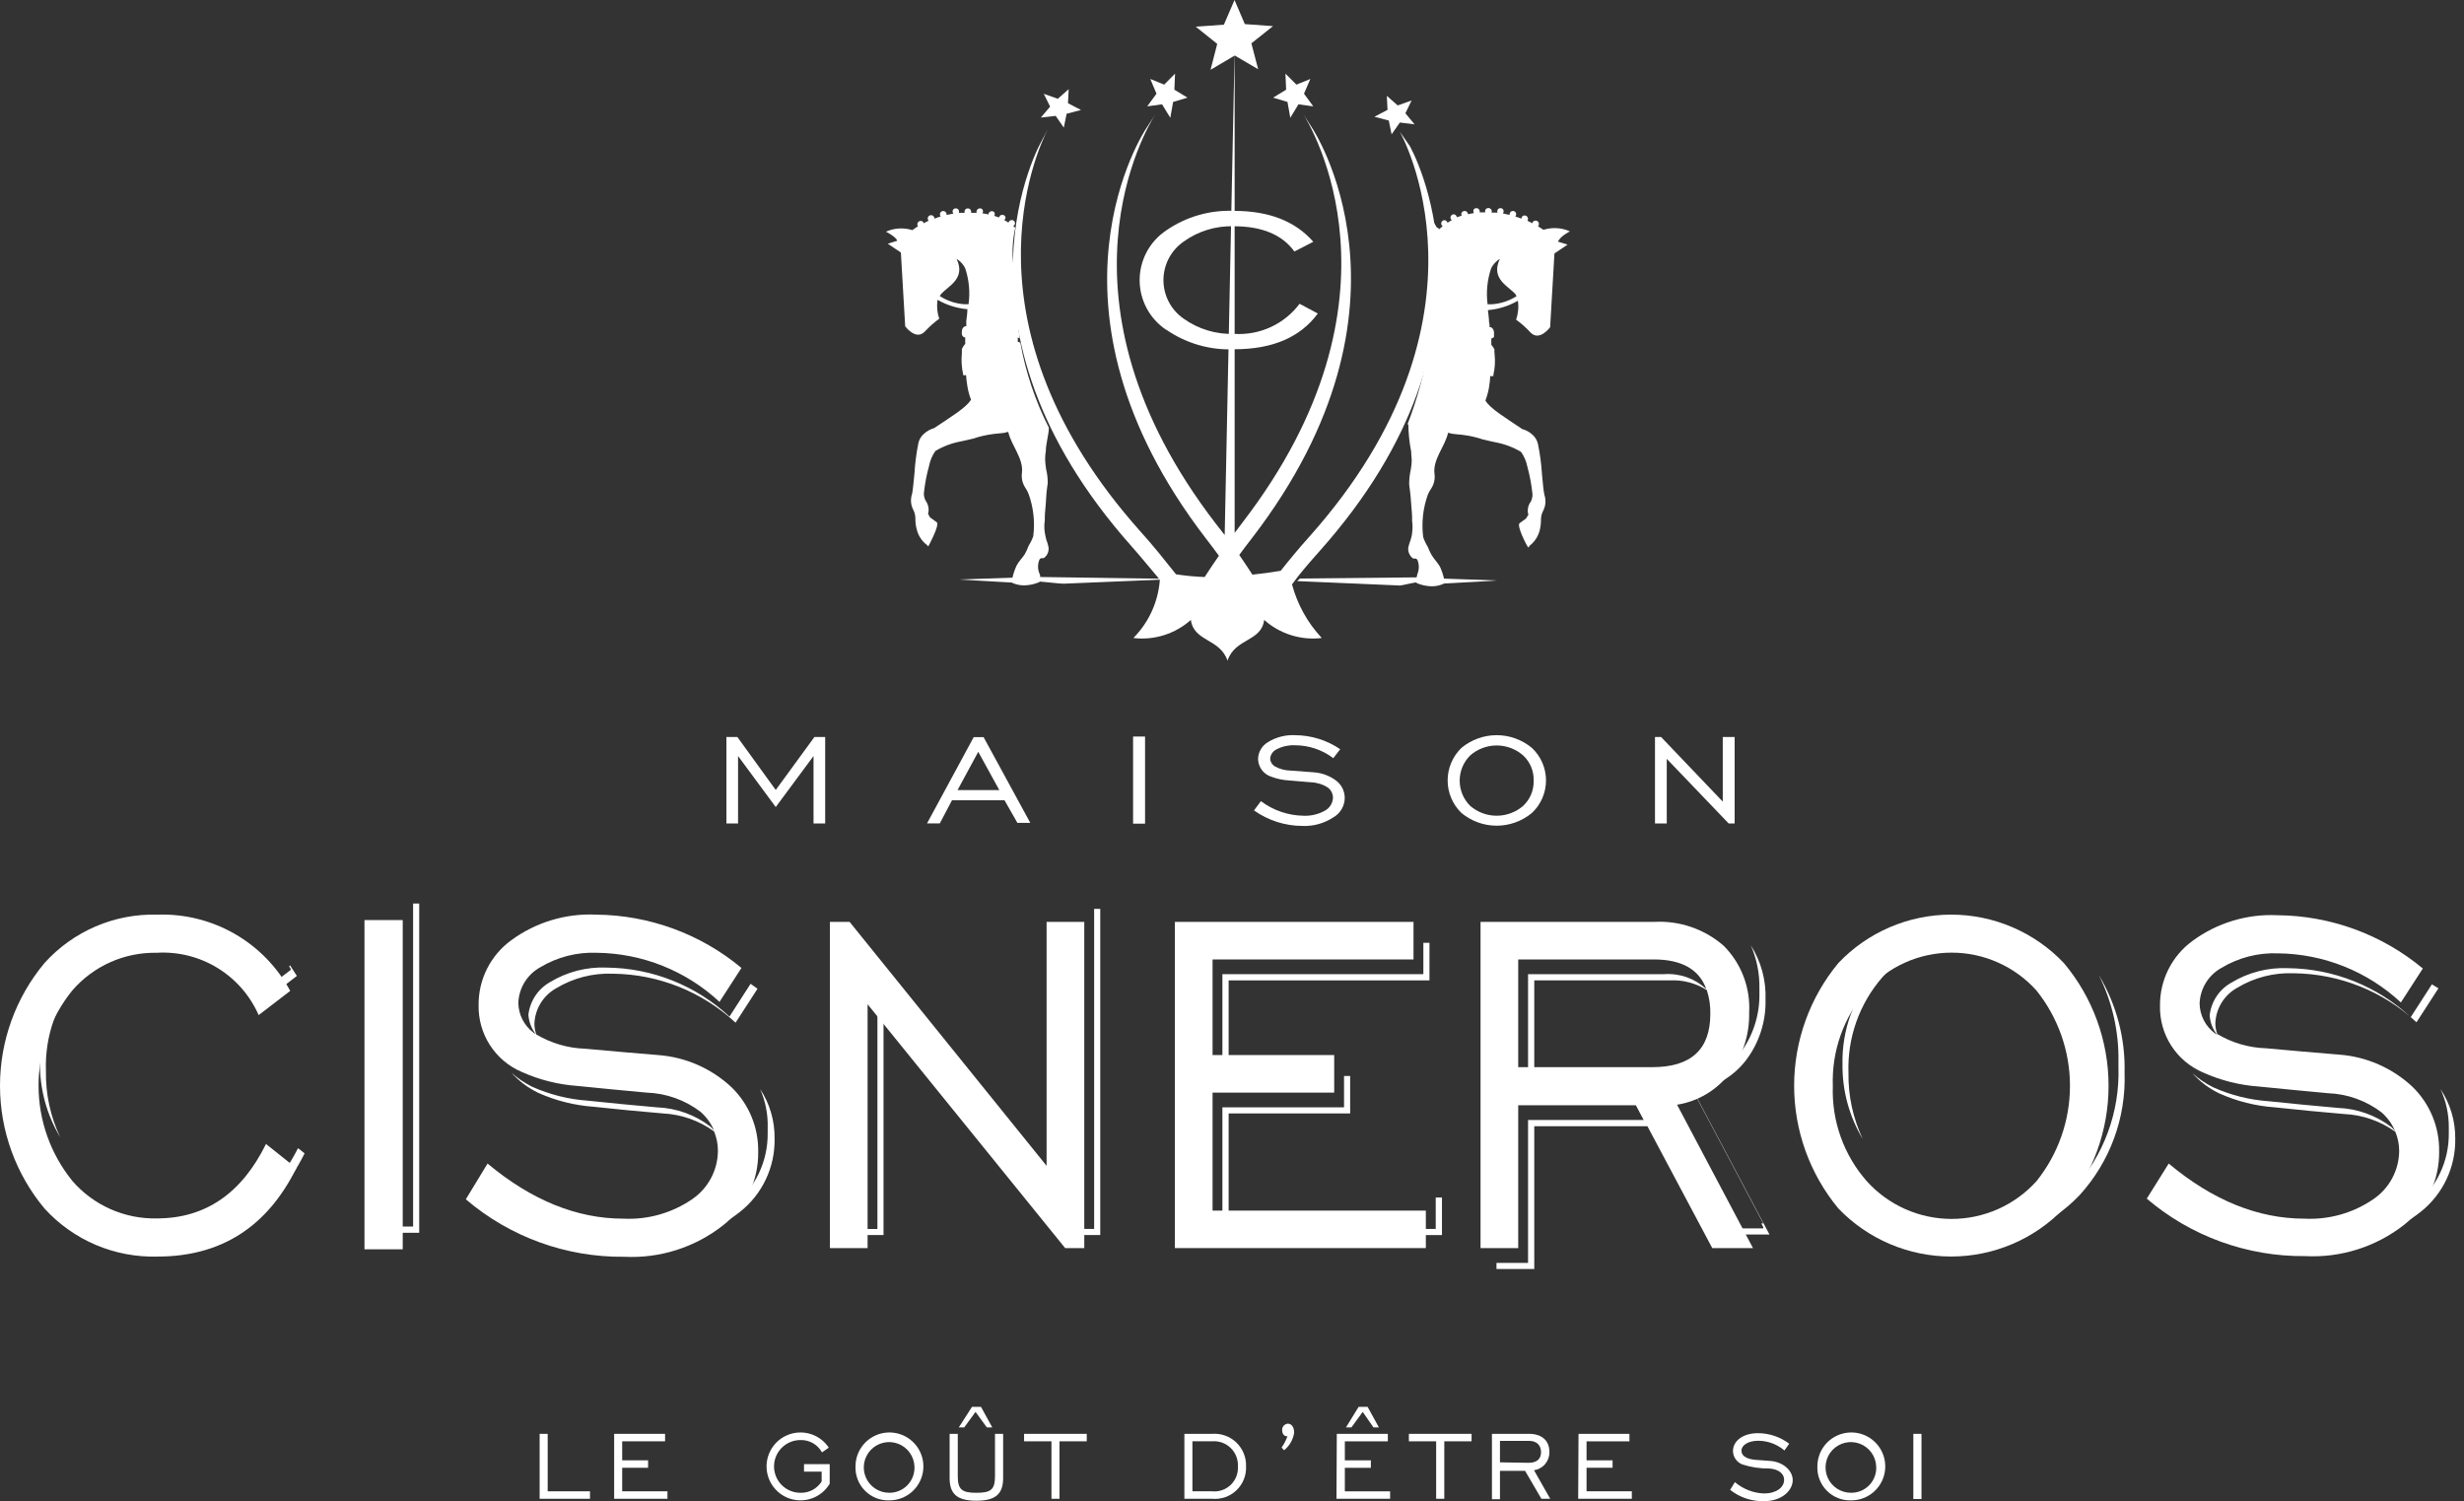 <svg width="151" height="92" viewBox="0 0 151 92" fill="none" xmlns="http://www.w3.org/2000/svg">
<rect x="0" y="0" width="151" height="92" fill="#333333" stroke="none"/>
<path d="M9.701 75.725C8.49 75.753 7.285 75.537 6.159 75.089C5.033 74.641 4.009 73.971 3.148 73.118L3.183 73.153C4.056 74.118 5.128 74.881 6.325 75.39C7.523 75.899 8.817 76.141 10.117 76.1C14.023 76.1 16.873 74.294 18.666 70.684L18.264 70.365C16.448 73.934 13.593 75.721 9.701 75.725Z" fill="white"/>
<path d="M87.985 75.011V75.24V75.316H72.981V75.691H88.367V73.389H87.985V75.011Z" fill="white"/>
<path d="M71.156 35.466L63.744 35.362C63.744 35.293 63.744 35.217 63.702 35.154C63.644 35.018 63.614 34.872 63.614 34.724C63.614 34.577 63.644 34.43 63.702 34.294C63.792 34.149 63.903 34.239 63.973 34.197C64.075 34.124 64.155 34.025 64.205 33.911C64.255 33.796 64.273 33.67 64.257 33.545C64.226 33.382 64.18 33.222 64.118 33.067C64.081 32.925 64.051 32.782 64.028 32.637C63.989 32.394 63.989 32.146 64.028 31.902V31.902C64.028 31.812 64.028 31.743 64.028 31.68C64.028 31.438 64.091 30.987 64.111 30.515C64.132 30.044 64.188 29.822 64.208 29.607C64.211 29.324 64.179 29.043 64.111 28.768C64.08 28.578 64.059 28.385 64.049 28.193C64.049 28.075 64.049 27.881 64.091 27.652C64.091 27.194 64.271 26.646 64.278 26.216C63.445 24.573 62.856 22.816 62.53 21.002L62.371 20.94V20.683L62.489 20.732C62.406 20.19 62.357 19.643 62.343 19.095C62.343 18.527 62.343 17.958 62.343 17.39C62.004 16.276 61.961 15.093 62.218 13.957L62.094 13.853C62.134 13.833 62.167 13.8 62.185 13.758C62.204 13.716 62.207 13.67 62.195 13.626C62.182 13.582 62.155 13.544 62.118 13.519C62.08 13.493 62.035 13.482 61.99 13.486C61.945 13.488 61.903 13.505 61.869 13.534C61.835 13.562 61.812 13.602 61.802 13.645C61.718 13.586 61.63 13.533 61.539 13.486C61.563 13.467 61.584 13.443 61.598 13.415C61.612 13.388 61.621 13.357 61.622 13.326C61.613 13.28 61.589 13.239 61.553 13.209C61.517 13.179 61.471 13.162 61.425 13.162C61.378 13.162 61.332 13.179 61.296 13.209C61.26 13.239 61.236 13.28 61.227 13.326L60.929 13.229C60.95 13.195 60.962 13.155 60.962 13.115C60.962 13.074 60.95 13.035 60.929 13C60.89 12.962 60.837 12.941 60.783 12.941C60.729 12.941 60.676 12.962 60.638 13C60.618 13.018 60.602 13.039 60.592 13.063C60.581 13.087 60.575 13.113 60.575 13.139L60.201 13.07C60.227 13.035 60.241 12.992 60.241 12.948C60.241 12.905 60.227 12.862 60.201 12.827C60.162 12.789 60.109 12.768 60.055 12.768C60.001 12.768 59.948 12.789 59.909 12.827C59.879 12.853 59.858 12.887 59.848 12.926C59.838 12.964 59.84 13.005 59.854 13.042H59.507C59.521 12.999 59.52 12.953 59.505 12.91C59.49 12.867 59.462 12.831 59.425 12.806C59.387 12.78 59.342 12.768 59.297 12.771C59.252 12.774 59.209 12.791 59.174 12.82C59.145 12.848 59.123 12.883 59.114 12.923C59.104 12.962 59.105 13.004 59.119 13.042H58.758C58.773 13.006 58.777 12.966 58.769 12.928C58.762 12.89 58.744 12.855 58.717 12.827C58.678 12.789 58.626 12.768 58.571 12.768C58.517 12.768 58.465 12.789 58.426 12.827C58.394 12.864 58.376 12.91 58.376 12.959C58.376 13.007 58.394 13.054 58.426 13.091L58.003 13.174C58.01 13.143 58.01 13.111 58.002 13.081C57.993 13.05 57.977 13.023 57.954 13C57.937 12.98 57.916 12.964 57.892 12.952C57.868 12.94 57.843 12.933 57.816 12.931C57.79 12.929 57.763 12.932 57.738 12.941C57.713 12.949 57.69 12.962 57.67 12.98C57.65 12.997 57.633 13.018 57.621 13.042C57.609 13.065 57.602 13.091 57.6 13.117C57.599 13.144 57.602 13.17 57.61 13.195C57.618 13.221 57.632 13.244 57.649 13.264L57.261 13.396C57.263 13.369 57.259 13.342 57.249 13.316C57.24 13.291 57.225 13.269 57.205 13.25C57.168 13.21 57.117 13.187 57.063 13.185C57.01 13.183 56.957 13.203 56.917 13.24C56.878 13.276 56.855 13.327 56.853 13.381C56.851 13.435 56.87 13.488 56.907 13.527V13.527L56.602 13.68C56.596 13.643 56.579 13.61 56.553 13.583C56.514 13.552 56.465 13.536 56.415 13.538C56.365 13.54 56.317 13.561 56.281 13.595C56.245 13.63 56.222 13.677 56.217 13.726C56.213 13.776 56.226 13.826 56.255 13.867V13.867L55.909 14.103C55.376 13.936 54.801 13.971 54.293 14.2C54.293 14.2 54.903 14.498 54.986 14.755L54.404 14.935L55.208 15.476L55.472 19.997C55.472 19.997 56.123 20.891 56.671 20.323C56.942 20.032 57.239 19.767 57.559 19.532C57.431 19.16 57.396 18.763 57.455 18.374C57.997 18.687 58.6 18.881 59.223 18.943H59.285C59.285 19.192 59.244 19.442 59.216 19.678C59.216 19.789 59.216 19.9 59.216 20.004C59.2 19.995 59.182 19.991 59.164 19.991C59.146 19.991 59.128 19.995 59.112 20.004C59.066 20.036 59.026 20.076 58.994 20.122C58.956 20.181 58.939 20.252 58.946 20.323V20.323C58.935 20.38 58.935 20.439 58.946 20.496L58.987 20.593C59.002 20.615 59.021 20.634 59.043 20.648V20.648L59.154 20.69C59.147 20.817 59.147 20.944 59.154 21.071C59.066 21.164 58.995 21.273 58.946 21.39C58.946 21.446 58.946 21.529 58.946 21.64C58.904 22.071 58.929 22.506 59.022 22.93V22.93C59.019 22.948 59.019 22.967 59.022 22.985C59.08 23.008 59.144 23.008 59.202 22.985C59.218 23.218 59.245 23.449 59.285 23.679C59.329 23.956 59.403 24.229 59.507 24.49C59.216 24.989 58.273 25.544 57.309 26.196L57.247 26.237C57.011 26.303 56.795 26.424 56.616 26.591C56.449 26.736 56.333 26.93 56.283 27.145C56.158 27.763 56.077 28.389 56.04 29.018C55.985 29.579 55.936 30.092 55.895 30.266C55.84 30.427 55.818 30.597 55.831 30.766C55.844 30.935 55.892 31.1 55.971 31.25C56.053 31.411 56.096 31.59 56.096 31.77C56.093 32.005 56.123 32.238 56.186 32.464C56.278 32.83 56.49 33.155 56.789 33.386C56.838 33.386 56.858 33.518 56.893 33.469C56.928 33.421 57.587 32.187 57.413 32.013C57.316 31.93 57.129 31.812 57.025 31.729C56.921 31.646 56.949 31.576 56.872 31.5C56.911 31.363 56.918 31.218 56.893 31.078C56.868 30.937 56.811 30.804 56.727 30.689C56.654 30.549 56.616 30.395 56.616 30.238C56.675 29.669 56.781 29.105 56.935 28.553C56.998 28.224 57.131 27.912 57.323 27.638V27.638C57.808 27.349 58.341 27.149 58.897 27.049C59.154 26.986 59.438 26.938 59.688 26.868L59.896 26.799C60.348 26.67 60.813 26.589 61.282 26.556C61.454 26.548 61.624 26.517 61.788 26.466C61.969 27.298 62.738 28.096 62.627 28.983C62.584 29.293 62.653 29.607 62.822 29.871C62.904 29.992 62.974 30.122 63.03 30.259C63.333 31.09 63.432 31.982 63.321 32.859C63.25 33.066 63.154 33.264 63.037 33.448C62.97 33.63 62.889 33.806 62.794 33.975C62.648 34.197 62.44 34.392 62.295 34.669C62.187 34.905 62.103 35.151 62.045 35.404L58.8 35.515C58.855 35.515 60.95 35.647 61.996 35.702C62.239 35.819 62.504 35.878 62.773 35.875C63.078 35.868 63.379 35.804 63.661 35.688C63.661 35.688 63.709 35.688 63.716 35.64C63.834 35.64 65.061 35.785 65.179 35.771L71.205 35.522L71.156 35.466ZM59.369 18.645H59.313H59.098C58.562 18.609 58.044 18.437 57.593 18.145C57.612 18.106 57.636 18.069 57.663 18.034C58.051 17.556 59.223 17.098 58.62 15.864C58.846 16 59.029 16.197 59.147 16.433C59.386 17.144 59.457 17.901 59.355 18.645H59.369Z" fill="white"/>
<path d="M17.813 59.395C17.814 59.411 17.814 59.427 17.813 59.443L15.996 60.83C16.086 60.983 16.176 61.128 16.26 61.295L18.194 59.811C18.055 59.589 17.917 59.374 17.778 59.166L17.723 59.208C17.723 59.263 17.785 59.312 17.813 59.36V59.395Z" fill="white"/>
<path d="M10.081 57.482C10.952 57.445 11.821 57.584 12.637 57.89C13.453 58.196 14.199 58.663 14.831 59.264C14.192 58.543 13.399 57.975 12.511 57.602C11.623 57.229 10.662 57.06 9.7 57.108C8.722 57.089 7.751 57.285 6.858 57.683C5.964 58.081 5.168 58.67 4.527 59.41C3.145 60.985 2.403 63.021 2.447 65.116C2.43 66.727 2.859 68.311 3.688 69.692C3.09 68.428 2.791 67.042 2.815 65.643C2.736 63.496 3.48 61.401 4.895 59.784C5.537 59.042 6.335 58.452 7.231 58.054C8.128 57.656 9.101 57.461 10.081 57.482V57.482Z" fill="white"/>
<path d="M125.171 59.326C124.505 58.643 123.706 58.105 122.824 57.742C121.942 57.38 120.995 57.202 120.041 57.22C119.088 57.237 118.148 57.45 117.28 57.844C116.411 58.239 115.633 58.806 114.992 59.513C113.61 61.088 112.868 63.124 112.912 65.22C112.894 66.833 113.323 68.419 114.153 69.803C113.555 68.535 113.256 67.148 113.28 65.747C113.204 63.6 113.948 61.506 115.36 59.887C116.595 58.528 118.314 57.708 120.147 57.603C121.981 57.498 123.782 58.117 125.164 59.326H125.171Z" fill="white"/>
<path d="M107.003 64.972C107.808 63.905 108.229 62.598 108.196 61.262C108.239 60.087 107.925 58.926 107.294 57.934C107.66 58.77 107.84 59.676 107.821 60.589C107.821 60.624 107.821 60.666 107.821 60.7C107.821 60.735 107.821 60.776 107.821 60.811C107.821 60.846 107.821 60.811 107.821 60.853C107.821 60.894 107.821 60.853 107.821 60.853C107.851 62.188 107.431 63.495 106.629 64.562C105.872 65.556 104.771 66.231 103.543 66.455L108.057 74.977H107.939L108.057 75.206V75.282H105.686L105.887 75.657H108.438L103.779 66.864C105.058 66.674 106.214 65.996 107.003 64.972V64.972Z" fill="white"/>
<path d="M25.316 74.871V75.1V75.169H23.34V75.551H25.69V55.373H25.316V74.871Z" fill="white"/>
<path d="M149.556 66.738C149.902 67.483 150.077 68.296 150.069 69.117C150.069 69.117 150.069 69.186 150.069 69.221C150.069 69.255 150.069 69.297 150.069 69.338V69.415C150.082 70.276 149.897 71.13 149.526 71.908C149.156 72.686 148.611 73.368 147.933 73.901C146.209 75.26 144.051 75.947 141.859 75.835C138.49 75.86 135.215 74.727 132.582 72.625L132.547 72.688C135.252 74.993 138.7 76.244 142.254 76.21C144.445 76.32 146.602 75.636 148.328 74.282C149.006 73.748 149.551 73.065 149.922 72.285C150.292 71.506 150.478 70.652 150.464 69.789C150.475 68.704 150.158 67.641 149.556 66.738V66.738Z" fill="white"/>
<path d="M129.824 65.075C129.824 65.11 129.824 65.145 129.824 65.186C129.824 65.228 129.824 65.262 129.824 65.297V65.373C129.917 68.143 128.922 70.839 127.051 72.883C125.306 74.708 122.909 75.769 120.385 75.832C117.86 75.896 115.413 74.958 113.578 73.223L113.613 73.264C114.506 74.195 115.578 74.936 116.765 75.443C117.952 75.949 119.229 76.21 120.519 76.21C121.809 76.21 123.086 75.949 124.273 75.443C125.46 74.936 126.532 74.195 127.425 73.264C129.298 71.218 130.294 68.52 130.199 65.748C130.253 63.639 129.704 61.558 128.618 59.75C129.444 61.402 129.858 63.229 129.824 65.075V65.075Z" fill="white"/>
<path d="M47.046 69.117C47.046 69.117 47.046 69.186 47.046 69.221C47.046 69.255 47.046 69.297 47.046 69.338V69.415C47.059 70.276 46.874 71.13 46.503 71.908C46.133 72.686 45.588 73.368 44.91 73.901C43.186 75.26 41.028 75.947 38.836 75.835C35.467 75.86 32.192 74.727 29.559 72.625V72.688C32.266 74.991 35.712 76.242 39.266 76.21C41.455 76.319 43.609 75.635 45.333 74.282C46.012 73.749 46.558 73.066 46.928 72.287C47.299 71.507 47.484 70.652 47.469 69.789C47.486 68.706 47.177 67.643 46.581 66.738C46.911 67.487 47.07 68.299 47.046 69.117V69.117Z" fill="white"/>
<path d="M53.77 75.012V75.24V75.317H51.836V75.691H54.145V60.832L53.77 60.367V75.012Z" fill="white"/>
<path d="M67.052 75.01V75.239V75.315H65.949L66.254 75.69H67.426V55.699H67.052V75.01Z" fill="white"/>
<path d="M18.16 71.593L16.301 70.109C14.804 73.151 12.573 74.671 9.61 74.671C8.632 74.692 7.662 74.497 6.768 74.1C5.874 73.704 5.078 73.115 4.437 72.376C3.096 70.725 2.363 68.662 2.363 66.535C2.363 64.407 3.096 62.344 4.437 60.693C5.078 59.953 5.873 59.364 6.767 58.966C7.661 58.568 8.632 58.372 9.61 58.391C10.916 58.313 12.214 58.638 13.33 59.321C14.446 60.004 15.326 61.013 15.851 62.211L17.785 60.727C16.998 59.268 15.819 58.056 14.381 57.231C12.943 56.405 11.302 55.998 9.645 56.054C8.345 56.018 7.053 56.264 5.858 56.777C4.664 57.289 3.594 58.055 2.725 59.022C0.964 61.132 0 63.793 0 66.541C0 69.29 0.964 71.951 2.725 74.061C3.599 75.024 4.672 75.785 5.869 76.294C7.066 76.803 8.359 77.046 9.659 77.008C13.532 77.008 16.366 75.203 18.16 71.593Z" fill="white"/>
<path d="M24.68 56.387H22.336V76.564H24.68V56.387Z" fill="white"/>
<path d="M42.408 73.5C41.172 74.344 39.694 74.76 38.199 74.686C35.351 74.686 32.578 73.56 29.878 71.309L28.547 73.5C31.25 75.809 34.699 77.06 38.254 77.022C40.447 77.132 42.606 76.443 44.328 75.081C45.005 74.548 45.55 73.866 45.921 73.088C46.291 72.309 46.477 71.456 46.464 70.595C46.477 69.857 46.339 69.124 46.057 68.442C45.776 67.76 45.357 67.143 44.828 66.629C43.597 65.477 42.009 64.782 40.328 64.659C38.83 64.534 37.339 64.41 35.862 64.271C34.806 64.238 33.775 63.938 32.867 63.397C32.793 63.19 32.753 62.972 32.749 62.752C32.764 62.302 32.896 61.863 33.132 61.479C33.367 61.095 33.699 60.779 34.094 60.561C35.138 59.933 36.343 59.625 37.561 59.674C40.353 59.703 43.033 60.774 45.077 62.676L46.422 60.596L45.999 60.291L44.703 62.302C42.657 60.399 39.974 59.328 37.18 59.299C35.962 59.246 34.755 59.555 33.713 60.187C33.349 60.391 33.038 60.678 32.807 61.026C32.576 61.373 32.43 61.77 32.381 62.184C32.409 62.618 32.566 63.033 32.832 63.377C32.79 63.342 32.735 63.321 32.693 63.286C32.41 63.074 32.18 62.8 32.019 62.486C31.858 62.171 31.771 61.823 31.764 61.47C31.779 61.019 31.911 60.58 32.147 60.196C32.383 59.812 32.715 59.496 33.109 59.279C34.154 58.651 35.359 58.342 36.576 58.391C39.369 58.424 42.049 59.497 44.093 61.4L45.438 59.32C42.938 57.238 39.795 56.084 36.542 56.054C34.669 55.964 32.822 56.523 31.314 57.635C30.695 58.089 30.192 58.684 29.847 59.369C29.503 60.055 29.325 60.813 29.33 61.581C29.309 62.454 29.55 63.315 30.024 64.049C30.497 64.784 31.181 65.359 31.986 65.699C33.06 66.18 34.21 66.469 35.384 66.552C36.798 66.696 38.213 66.832 39.627 66.961C40.829 67 41.988 67.415 42.942 68.147C43.295 68.461 43.575 68.849 43.76 69.284C43.691 69.208 43.628 69.125 43.545 69.049C42.597 68.32 41.446 67.906 40.251 67.863C38.864 67.738 37.422 67.606 36.008 67.454C34.834 67.37 33.684 67.082 32.61 66.601C32.151 66.372 31.724 66.083 31.341 65.741C31.804 66.255 32.362 66.674 32.985 66.975C34.059 67.456 35.209 67.745 36.382 67.828C37.797 67.981 39.211 68.117 40.626 68.237C41.755 68.292 42.844 68.675 43.76 69.34C43.917 69.718 43.997 70.123 43.996 70.532C43.991 71.119 43.844 71.695 43.568 72.212C43.291 72.729 42.893 73.171 42.408 73.5V73.5Z" fill="white"/>
<path d="M66.447 56.498H64.138V71.448L52.066 56.498H50.859V76.489H53.168V61.546L65.275 76.489H66.447V56.498Z" fill="white"/>
<path d="M87.379 74.193H75.294V68.237H82.741V65.942H82.366V67.564V67.786V67.863H74.912V74.193H74.309V66.961H81.763V64.659H75.294V60.083H87.601V57.781H87.227V59.403V59.632V59.702H74.912V64.659H74.309V58.8H86.624V56.498H72V76.489H87.379V74.193Z" fill="white"/>
<path d="M107.427 76.489L102.775 67.703C104.057 67.499 105.212 66.808 105.999 65.776C106.801 64.708 107.221 63.401 107.192 62.066C107.235 61.312 107.119 60.558 106.852 59.852C106.584 59.145 106.171 58.504 105.638 57.968C104.46 56.936 102.924 56.409 101.36 56.498H90.731V76.489H93.04V67.738H100.251L100.729 68.639H93.643V77.397H91.708V77.771H94.024V69.021H100.958L104.931 76.489H107.427ZM93.04 58.8H101.36C103.052 58.8 104.134 59.41 104.564 60.61C104.215 60.289 103.805 60.043 103.358 59.886C102.91 59.73 102.436 59.667 101.963 59.702H93.643V65.401H93.04V58.8ZM94.024 65.401V60.083H102.345C103.139 60.044 103.927 60.252 104.598 60.679C104.751 61.149 104.824 61.641 104.813 62.135C104.813 64.312 103.634 65.401 101.263 65.401H94.024Z" fill="white"/>
<path d="M126.479 74.06C128.248 71.954 129.218 69.291 129.218 66.54C129.218 63.79 128.248 61.127 126.479 59.021C125.589 58.083 124.517 57.336 123.329 56.826C122.141 56.316 120.862 56.053 119.569 56.053C118.276 56.053 116.997 56.316 115.809 56.826C114.621 57.336 113.549 58.083 112.659 59.021C110.908 61.135 109.949 63.795 109.949 66.54C109.949 69.286 110.908 71.946 112.659 74.06C113.553 74.992 114.626 75.733 115.813 76.239C117.001 76.745 118.278 77.006 119.569 77.006C120.86 77.006 122.137 76.745 123.325 76.239C124.512 75.733 125.585 74.992 126.479 74.06V74.06ZM112.32 66.565C112.241 64.418 112.985 62.322 114.4 60.706C115.055 59.975 115.856 59.39 116.752 58.99C117.648 58.589 118.619 58.383 119.6 58.383C120.582 58.383 121.552 58.589 122.448 58.99C123.344 59.39 124.146 59.975 124.801 60.706C126.129 62.363 126.853 64.423 126.853 66.547C126.853 68.671 126.129 70.732 124.801 72.389C124.144 73.117 123.342 73.699 122.446 74.098C121.55 74.496 120.581 74.702 119.6 74.702C118.62 74.702 117.65 74.496 116.754 74.098C115.859 73.699 115.056 73.117 114.4 72.389C112.989 70.784 112.245 68.701 112.32 66.565Z" fill="white"/>
<path d="M145.433 73.501C144.197 74.344 142.719 74.76 141.224 74.686C138.372 74.686 135.599 73.561 132.904 71.309L131.559 73.459C134.264 75.765 137.711 77.016 141.266 76.981C143.457 77.095 145.616 76.41 147.34 75.054C148.017 74.521 148.562 73.838 148.932 73.06C149.303 72.282 149.489 71.429 149.476 70.567C149.489 69.83 149.35 69.097 149.069 68.415C148.787 67.733 148.369 67.115 147.839 66.601C146.609 65.45 145.02 64.755 143.339 64.632C141.842 64.507 140.351 64.382 138.867 64.244C137.813 64.212 136.784 63.911 135.878 63.37C135.805 63.163 135.765 62.945 135.761 62.725C135.776 62.275 135.908 61.836 136.143 61.452C136.379 61.068 136.711 60.752 137.106 60.534C138.15 59.906 139.355 59.598 140.573 59.647C143.365 59.677 146.045 60.747 148.089 62.649L149.434 60.569L149.032 60.326L147.735 62.337C145.689 60.434 143.006 59.364 140.212 59.335C138.994 59.282 137.788 59.59 136.745 60.222C136.38 60.425 136.069 60.712 135.837 61.059C135.606 61.407 135.461 61.804 135.414 62.219C135.441 62.653 135.598 63.068 135.865 63.412C135.823 63.377 135.767 63.356 135.726 63.322C135.443 63.109 135.212 62.836 135.051 62.521C134.89 62.206 134.803 61.858 134.797 61.505C134.812 61.054 134.944 60.616 135.18 60.231C135.415 59.847 135.747 59.531 136.142 59.314C137.186 58.686 138.391 58.377 139.609 58.426C142.404 58.458 145.086 59.531 147.132 61.436L148.477 59.355C145.976 57.272 142.83 56.118 139.574 56.09C137.704 55.999 135.859 56.558 134.353 57.67C133.734 58.124 133.231 58.719 132.887 59.405C132.542 60.09 132.365 60.848 132.37 61.616C132.346 62.49 132.587 63.351 133.061 64.086C133.535 64.821 134.22 65.395 135.026 65.735C136.099 66.216 137.249 66.505 138.423 66.588C139.838 66.731 141.252 66.867 142.667 66.997C143.861 67.041 145.012 67.456 145.96 68.182C146.314 68.496 146.594 68.884 146.778 69.319C146.709 69.243 146.647 69.16 146.564 69.084C145.615 68.357 144.464 67.942 143.27 67.898C141.883 67.773 140.441 67.641 139.026 67.489C137.853 67.406 136.702 67.118 135.629 66.636C135.169 66.407 134.742 66.118 134.36 65.776C134.821 66.292 135.379 66.711 136.003 67.01C137.077 67.491 138.227 67.78 139.401 67.863C140.815 68.016 142.23 68.152 143.644 68.272C144.777 68.322 145.871 68.7 146.792 69.361C146.95 69.739 147.03 70.144 147.028 70.554C147.019 71.137 146.87 71.71 146.592 72.223C146.315 72.736 145.917 73.174 145.433 73.501Z" fill="white"/>
<path d="M45.23 46.333L47.539 49.46L49.855 46.333V50.465H50.569V45.168H49.91L47.539 48.413L45.188 45.168H44.516V50.465H45.23V46.333Z" fill="white"/>
<path d="M58.341 49.043H61.558L62.349 50.43H63.139L60.276 45.174H59.672L56.809 50.464H57.592L58.341 49.043ZM59.95 46.075L61.239 48.419H58.681L59.95 46.075Z" fill="white"/>
<path d="M70.172 45.139H69.438V50.478H70.172V45.139Z" fill="white"/>
<path d="M81.715 50.09C81.924 49.97 82.097 49.797 82.219 49.589C82.341 49.381 82.406 49.145 82.409 48.904C82.409 48.701 82.362 48.501 82.274 48.318C82.185 48.136 82.055 47.976 81.895 47.85C81.494 47.546 81.012 47.365 80.509 47.331L79.122 47.227C78.775 47.225 78.434 47.137 78.13 46.97C78.045 46.92 77.974 46.849 77.923 46.764C77.872 46.68 77.843 46.583 77.839 46.484C77.851 46.359 77.896 46.239 77.971 46.138C78.045 46.037 78.146 45.958 78.262 45.909C78.599 45.738 78.974 45.657 79.351 45.673C80.202 45.673 81.03 45.95 81.708 46.464L82.131 45.916C81.314 45.358 80.347 45.059 79.358 45.056C78.783 45.028 78.213 45.173 77.721 45.472C77.535 45.577 77.38 45.729 77.27 45.913C77.161 46.096 77.101 46.306 77.097 46.519C77.103 46.765 77.187 47.003 77.336 47.199C77.486 47.394 77.693 47.538 77.929 47.608C78.272 47.736 78.632 47.811 78.997 47.83L80.322 47.941C80.687 47.952 81.044 48.06 81.355 48.253C81.457 48.324 81.54 48.418 81.598 48.528C81.656 48.638 81.686 48.76 81.688 48.884C81.682 49.048 81.634 49.208 81.547 49.348C81.461 49.488 81.34 49.603 81.195 49.681C80.794 49.906 80.337 50.014 79.878 49.993C78.936 49.977 78.024 49.664 77.271 49.099L76.848 49.667C77.715 50.283 78.752 50.614 79.815 50.617C80.488 50.646 81.153 50.462 81.715 50.09Z" fill="white"/>
<path d="M89.556 45.839C89.29 46.097 89.079 46.407 88.934 46.748C88.789 47.09 88.715 47.458 88.715 47.829C88.715 48.2 88.789 48.567 88.934 48.909C89.079 49.251 89.29 49.56 89.556 49.819C90.164 50.325 90.929 50.603 91.72 50.603C92.51 50.603 93.276 50.325 93.883 49.819C94.155 49.563 94.371 49.255 94.519 48.913C94.667 48.571 94.743 48.202 94.743 47.829C94.743 47.456 94.667 47.087 94.519 46.745C94.371 46.403 94.155 46.094 93.883 45.839C93.276 45.332 92.51 45.055 91.72 45.055C90.929 45.055 90.164 45.332 89.556 45.839V45.839ZM93.987 47.843C93.995 48.131 93.942 48.418 93.831 48.685C93.72 48.952 93.553 49.191 93.342 49.389C92.891 49.778 92.316 49.992 91.72 49.992C91.124 49.992 90.548 49.778 90.097 49.389C89.893 49.186 89.731 48.946 89.62 48.68C89.51 48.415 89.453 48.13 89.453 47.843C89.453 47.555 89.51 47.27 89.62 47.005C89.731 46.74 89.893 46.499 90.097 46.296C90.546 45.903 91.123 45.686 91.72 45.686C92.317 45.686 92.893 45.903 93.342 46.296C93.554 46.493 93.72 46.733 93.832 47C93.943 47.267 93.996 47.554 93.987 47.843Z" fill="white"/>
<path d="M106.303 50.465V45.168H105.575V49.127L101.796 45.168H101.422V50.465H102.143V46.506L105.936 50.465H106.303Z" fill="white"/>
<path d="M85.107 7.385L85.281 8.231L85.787 7.509L86.688 7.62L86.126 6.941L86.508 6.157L85.655 6.462L84.989 5.873L85.031 6.733L84.227 7.156L85.107 7.385Z" fill="white"/>
<path d="M80.849 33.796C92.921 20.275 86.396 8.952 86.396 8.952L85.779 8.064C85.779 8.064 92.283 19.38 80.231 32.901C79.607 33.595 79.032 34.288 78.484 34.981C77.867 35.086 77.291 35.162 76.751 35.217C76.494 34.815 76.224 34.42 75.946 34.011C76.196 33.664 76.459 33.317 76.73 32.971C87.741 18.645 80.384 7.801 80.384 7.801L79.829 6.934C80.335 7.717 86.722 18.271 76.133 32.035L75.662 32.659V3.398L77.104 4.244L76.688 2.656L78.013 1.602L76.286 1.477L75.655 0L75.003 1.512L73.277 1.636L74.594 2.69L74.185 4.278L75.655 3.411L75.052 32.79L74.511 32.097C63.916 18.333 70.309 7.78 70.808 6.996L70.247 7.863C70.247 7.863 62.904 18.708 73.915 33.019C74.185 33.366 74.442 33.713 74.698 34.059C74.393 34.496 74.102 34.933 73.825 35.363C73.237 35.342 72.651 35.286 72.07 35.196C71.377 34.33 70.683 33.449 69.886 32.569C58.66 19.997 63.486 9.333 64.221 7.898L63.819 8.667C63.819 8.667 57.315 19.983 69.366 33.505C69.976 34.198 70.538 34.891 71.079 35.529C70.981 36.875 70.406 38.141 69.456 39.1C70.088 39.176 70.73 39.116 71.337 38.925C71.944 38.733 72.504 38.415 72.979 37.991C73.159 39.336 74.761 39.121 75.225 40.487C75.69 39.1 77.305 39.336 77.472 37.991C77.948 38.415 78.509 38.734 79.117 38.925C79.726 39.116 80.368 39.176 81.001 39.1C80.132 38.171 79.506 37.042 79.177 35.814C79.691 35.106 80.266 34.455 80.849 33.796Z" fill="white"/>
<path d="M64.694 7.101L65.193 7.822L65.366 6.97L66.247 6.741L65.449 6.325L65.491 5.465L64.825 6.054L63.965 5.749L64.354 6.533L63.785 7.205L64.694 7.101Z" fill="white"/>
<path d="M71.213 6.393L71.719 7.218L71.892 6.247L72.773 5.984L71.969 5.498L72.01 4.514L71.345 5.186L70.492 4.84L70.873 5.741L70.305 6.518L71.213 6.393Z" fill="white"/>
<path d="M78.019 5.984L78.9 6.247L79.073 7.218L79.573 6.393L80.481 6.518L79.912 5.741L80.301 4.84L79.448 5.186L78.775 4.514L78.817 5.498L78.019 5.984Z" fill="white"/>
<path d="M71.481 20.212C72.701 21.052 74.161 21.471 75.641 21.404C77.98 21.404 79.686 20.674 80.758 19.213L79.642 18.617C79.18 19.233 78.573 19.723 77.875 20.045C77.176 20.367 76.409 20.51 75.641 20.462C74.534 20.501 73.444 20.175 72.541 19.532C72.158 19.268 71.845 18.915 71.628 18.503C71.412 18.091 71.299 17.633 71.299 17.168C71.299 16.703 71.412 16.244 71.628 15.832C71.845 15.42 72.158 15.067 72.541 14.803C73.434 14.162 74.514 13.833 75.613 13.867C77.347 13.867 78.581 14.387 79.323 15.414L80.481 14.817C79.381 13.555 77.763 12.924 75.627 12.924C74.147 12.86 72.686 13.281 71.467 14.124C70.966 14.458 70.556 14.911 70.272 15.442C69.988 15.973 69.84 16.566 69.84 17.168C69.84 17.77 69.988 18.363 70.272 18.894C70.556 19.425 70.966 19.877 71.467 20.212H71.481Z" fill="white"/>
<path d="M96.21 14.18C95.699 13.951 95.122 13.917 94.587 14.083L94.254 13.868C94.292 13.828 94.312 13.774 94.31 13.719C94.308 13.664 94.284 13.611 94.244 13.574C94.204 13.536 94.15 13.516 94.094 13.518C94.039 13.52 93.987 13.544 93.949 13.584C93.928 13.613 93.914 13.646 93.908 13.681L93.603 13.529C93.631 13.487 93.644 13.437 93.638 13.387C93.632 13.337 93.609 13.29 93.571 13.257C93.534 13.223 93.486 13.204 93.436 13.203C93.385 13.201 93.336 13.219 93.298 13.251C93.279 13.271 93.265 13.293 93.255 13.319C93.246 13.344 93.241 13.37 93.242 13.397L92.861 13.265C92.896 13.228 92.916 13.178 92.916 13.127C92.916 13.075 92.896 13.025 92.861 12.988C92.822 12.95 92.77 12.928 92.715 12.928C92.661 12.928 92.608 12.95 92.57 12.988C92.549 13.011 92.533 13.039 92.525 13.069C92.516 13.099 92.515 13.13 92.521 13.161C92.382 13.161 92.237 13.099 92.098 13.078C92.13 13.041 92.147 12.995 92.147 12.946C92.147 12.898 92.13 12.851 92.098 12.814C92.059 12.776 92.007 12.755 91.952 12.755C91.898 12.755 91.846 12.776 91.807 12.814C91.781 12.843 91.764 12.879 91.758 12.917C91.752 12.955 91.757 12.994 91.772 13.029H91.405C91.42 12.992 91.423 12.95 91.415 12.911C91.406 12.871 91.386 12.835 91.356 12.807C91.317 12.769 91.265 12.748 91.21 12.748C91.156 12.748 91.104 12.769 91.065 12.807C91.038 12.834 91.02 12.868 91.013 12.905C91.006 12.942 91.009 12.981 91.023 13.015H90.677C90.688 12.972 90.685 12.925 90.667 12.883C90.65 12.841 90.619 12.806 90.58 12.783C90.54 12.761 90.495 12.751 90.45 12.757C90.404 12.762 90.362 12.783 90.33 12.814C90.303 12.849 90.289 12.892 90.289 12.936C90.289 12.98 90.303 13.022 90.33 13.057L89.962 13.127C89.959 13.074 89.937 13.025 89.9 12.988C89.861 12.95 89.809 12.928 89.754 12.928C89.7 12.928 89.648 12.95 89.609 12.988C89.58 13.018 89.561 13.056 89.555 13.097C89.549 13.138 89.556 13.18 89.574 13.217L89.276 13.314C89.272 13.265 89.25 13.219 89.214 13.185C89.178 13.152 89.131 13.133 89.082 13.133C89.03 13.135 88.98 13.157 88.944 13.195C88.908 13.232 88.888 13.282 88.888 13.335C88.889 13.366 88.897 13.396 88.912 13.423C88.926 13.451 88.946 13.475 88.971 13.494C88.879 13.541 88.791 13.594 88.707 13.653C88.698 13.609 88.674 13.569 88.638 13.54C88.603 13.511 88.559 13.495 88.513 13.494C88.471 13.496 88.43 13.511 88.397 13.537C88.364 13.563 88.34 13.599 88.328 13.64C88.317 13.681 88.318 13.724 88.333 13.764C88.347 13.804 88.374 13.838 88.409 13.861C88.334 13.92 88.262 13.982 88.194 14.049C88.181 14.022 88.161 13.998 88.137 13.98C88.113 13.962 88.085 13.95 88.055 13.945C87.959 13.769 87.848 13.602 87.723 13.445V13.445C87.969 15.623 87.969 17.821 87.723 19.998C87.561 20.093 87.44 20.242 87.38 20.419C87.32 20.596 87.326 20.789 87.397 20.962C87.438 21.053 87.495 21.138 87.563 21.211V21.211C87.292 22.852 86.853 24.459 86.253 26.01H86.308C86.313 26.569 86.371 27.126 86.481 27.674C86.481 27.903 86.516 28.097 86.516 28.215C86.51 28.408 86.489 28.6 86.454 28.79C86.393 29.066 86.361 29.347 86.357 29.629V29.629C86.357 29.809 86.433 30.163 86.454 30.538C86.475 30.912 86.537 31.46 86.537 31.702C86.531 31.776 86.531 31.85 86.537 31.924C86.573 32.168 86.573 32.416 86.537 32.659C86.537 32.805 86.475 32.95 86.447 33.089C86.384 33.244 86.335 33.404 86.301 33.568C86.29 33.691 86.31 33.816 86.359 33.93C86.409 34.044 86.487 34.144 86.586 34.219C86.662 34.261 86.766 34.171 86.863 34.316C86.919 34.453 86.948 34.599 86.948 34.746C86.948 34.894 86.919 35.04 86.863 35.176V35.176C86.843 35.245 86.826 35.314 86.814 35.384L79.665 35.454L79.492 35.613L85.795 35.883C85.913 35.883 86.676 35.689 86.787 35.696C86.802 35.716 86.821 35.733 86.842 35.745C87.126 35.861 87.43 35.925 87.737 35.932C88.003 35.934 88.266 35.874 88.506 35.759V35.759C88.506 35.759 88.506 35.759 88.541 35.759C89.581 35.703 91.675 35.592 91.737 35.572L88.492 35.461C88.434 35.208 88.351 34.961 88.243 34.726C88.097 34.469 87.889 34.275 87.743 34.032C87.647 33.863 87.563 33.687 87.494 33.505C87.379 33.32 87.285 33.123 87.216 32.916C87.106 32.039 87.204 31.148 87.501 30.316C87.559 30.179 87.631 30.049 87.716 29.927C87.884 29.664 87.953 29.349 87.91 29.04C87.792 28.152 88.562 27.355 88.742 26.523C88.909 26.574 89.081 26.605 89.255 26.613C89.724 26.646 90.189 26.728 90.642 26.856C90.71 26.883 90.779 26.906 90.85 26.925C91.093 26.994 91.384 27.043 91.64 27.105C92.196 27.207 92.729 27.407 93.214 27.695V27.695C93.407 27.969 93.539 28.281 93.603 28.61C93.755 29.162 93.859 29.725 93.915 30.295C93.917 30.451 93.881 30.606 93.811 30.745C93.724 30.859 93.665 30.992 93.64 31.134C93.614 31.275 93.623 31.42 93.665 31.557C93.582 31.633 93.582 31.716 93.506 31.786C93.429 31.855 93.214 31.987 93.117 32.07C92.944 32.243 93.568 33.457 93.637 33.526C93.707 33.595 93.693 33.477 93.741 33.443C94.04 33.21 94.254 32.886 94.352 32.521C94.409 32.294 94.438 32.061 94.435 31.827C94.436 31.646 94.482 31.468 94.567 31.307C94.645 31.157 94.693 30.992 94.706 30.823C94.719 30.653 94.698 30.483 94.643 30.323C94.601 30.149 94.546 29.629 94.497 29.074C94.459 28.445 94.376 27.82 94.248 27.202C94.198 26.989 94.084 26.795 93.922 26.648C93.741 26.48 93.522 26.358 93.284 26.294L93.221 26.252C92.264 25.601 91.321 25.046 91.03 24.547C91.131 24.284 91.205 24.012 91.252 23.735C91.29 23.506 91.315 23.274 91.328 23.042C91.389 23.065 91.455 23.065 91.516 23.042C91.522 23.024 91.522 23.004 91.516 22.986V22.986C91.615 22.564 91.64 22.128 91.592 21.697C91.592 21.586 91.557 21.503 91.592 21.447C91.546 21.329 91.477 21.221 91.391 21.128V21.128C91.391 21.017 91.391 20.886 91.391 20.747L91.495 20.705L91.557 20.65V20.553C91.557 20.511 91.557 20.442 91.557 20.379C91.558 20.308 91.538 20.239 91.502 20.178C91.472 20.131 91.431 20.09 91.384 20.06C91.369 20.052 91.352 20.047 91.335 20.047C91.318 20.047 91.302 20.052 91.287 20.06V20.06C91.287 19.956 91.287 19.845 91.252 19.735C91.252 19.499 91.204 19.249 91.183 19H91.245C91.871 18.938 92.476 18.744 93.02 18.431C93.079 18.82 93.04 19.218 92.909 19.589C93.231 19.822 93.528 20.087 93.797 20.379C94.345 20.948 94.996 20.053 94.996 20.053L95.26 15.533L96.064 14.992L95.482 14.811C95.6 14.479 96.21 14.18 96.21 14.18ZM91.432 18.646C91.432 18.646 91.217 18.646 91.224 18.646H91.162C91.067 17.901 91.143 17.145 91.384 16.434C91.504 16.197 91.689 16 91.918 15.865C91.314 17.1 92.479 17.557 92.875 18.036C92.875 18.07 92.923 18.105 92.944 18.147C92.49 18.438 91.97 18.61 91.432 18.646V18.646Z" fill="white"/>
<path d="M33.07 87.873H33.563V91.395H36.156V91.853H33.07V87.873Z" fill="white"/>
<path d="M37.637 87.873H40.757V88.331H38.129V89.496H39.717V89.953H38.129V91.395H40.903V91.853H37.637V87.873Z" fill="white"/>
<path d="M50.353 90.189H49.272V89.731H50.846V90.931C50.615 91.319 50.265 91.622 49.847 91.793C49.43 91.965 48.968 91.996 48.531 91.882C48.095 91.768 47.707 91.515 47.427 91.161C47.146 90.808 46.989 90.373 46.977 89.921C46.966 89.47 47.102 89.028 47.364 88.66C47.626 88.293 48.001 88.021 48.431 87.885C48.862 87.75 49.324 87.758 49.75 87.908C50.175 88.058 50.541 88.343 50.79 88.719L50.374 89.01C50.245 88.774 50.053 88.578 49.819 88.444C49.585 88.311 49.319 88.245 49.05 88.254C48.621 88.254 48.21 88.425 47.907 88.728C47.604 89.031 47.434 89.442 47.434 89.87C47.434 90.299 47.604 90.71 47.907 91.013C48.21 91.316 48.621 91.486 49.05 91.486C49.309 91.494 49.565 91.434 49.794 91.313C50.023 91.191 50.215 91.012 50.353 90.792V90.189Z" fill="white"/>
<path d="M52.427 89.869C52.427 89.458 52.549 89.056 52.778 88.713C53.006 88.371 53.331 88.105 53.711 87.947C54.092 87.79 54.51 87.749 54.913 87.829C55.317 87.909 55.687 88.107 55.978 88.398C56.269 88.689 56.467 89.06 56.548 89.463C56.628 89.867 56.587 90.285 56.429 90.665C56.272 91.045 56.005 91.37 55.663 91.599C55.321 91.827 54.919 91.949 54.508 91.949C54.231 91.96 53.956 91.914 53.699 91.813C53.442 91.712 53.208 91.559 53.013 91.364C52.817 91.169 52.664 90.935 52.564 90.678C52.463 90.421 52.417 90.145 52.427 89.869V89.869ZM56.04 89.869C56.028 89.565 55.926 89.271 55.748 89.024C55.57 88.777 55.324 88.588 55.039 88.48C54.754 88.371 54.444 88.35 54.147 88.416C53.85 88.483 53.579 88.636 53.368 88.855C53.157 89.075 53.015 89.351 52.96 89.651C52.905 89.95 52.94 90.259 53.059 90.54C53.178 90.82 53.377 91.059 53.631 91.227C53.885 91.395 54.182 91.485 54.487 91.485C54.697 91.488 54.905 91.448 55.099 91.367C55.293 91.286 55.469 91.166 55.614 91.015C55.76 90.863 55.873 90.683 55.946 90.486C56.019 90.289 56.051 90.079 56.04 89.869Z" fill="white"/>
<path d="M58.695 90.453C58.695 91.278 58.93 91.487 59.839 91.487C60.747 91.487 60.976 91.278 60.976 90.453V87.874H61.475V90.585C61.475 91.556 61.011 91.972 59.839 91.972C58.667 91.972 58.195 91.57 58.195 90.585V87.874H58.695V90.453ZM59.568 86.217H60.116L60.809 87.479H60.477L59.783 86.529L59.09 87.479H58.757L59.568 86.217Z" fill="white"/>
<path d="M64.436 88.331H62.758V87.873H66.599V88.331H64.928V91.853H64.436V88.331Z" fill="white"/>
<path d="M74.281 87.873C74.552 87.852 74.825 87.889 75.081 87.981C75.337 88.073 75.571 88.218 75.767 88.406C75.964 88.595 76.118 88.822 76.22 89.075C76.323 89.327 76.371 89.598 76.361 89.87C76.373 90.142 76.327 90.413 76.225 90.666C76.123 90.918 75.969 91.146 75.772 91.334C75.575 91.522 75.34 91.666 75.082 91.755C74.825 91.844 74.552 91.878 74.281 91.853H72.582V87.873H74.281ZM73.074 88.33V91.395H74.281C74.489 91.416 74.7 91.391 74.898 91.322C75.096 91.253 75.276 91.141 75.427 90.996C75.577 90.85 75.694 90.673 75.769 90.477C75.844 90.281 75.876 90.072 75.862 89.863C75.872 89.655 75.838 89.447 75.762 89.252C75.686 89.058 75.569 88.883 75.419 88.738C75.269 88.593 75.09 88.481 74.894 88.411C74.698 88.341 74.489 88.313 74.281 88.33H73.074Z" fill="white"/>
<path d="M78.539 88.713C78.69 88.499 78.811 88.266 78.9 88.02H78.858C78.698 88.02 78.574 87.874 78.574 87.652C78.57 87.602 78.576 87.552 78.592 87.505C78.608 87.458 78.633 87.414 78.666 87.377C78.699 87.339 78.739 87.309 78.784 87.287C78.829 87.265 78.877 87.253 78.927 87.25C79.135 87.25 79.309 87.444 79.309 87.805C79.246 88.228 79.025 88.612 78.692 88.879L78.539 88.713Z" fill="white"/>
<path d="M81.923 87.874H85.05V88.332H82.415V89.496H84.01V89.954H82.415V91.396H85.189V91.854H81.902L81.923 87.874ZM83.261 86.217H83.809L84.503 87.479H84.17L83.511 86.529L82.818 87.479H82.485L83.261 86.217Z" fill="white"/>
<path d="M88.011 88.331H86.34V87.873H90.181V88.331H88.51V91.853H88.011V88.331Z" fill="white"/>
<path d="M91.43 87.873H93.704C94.487 87.873 94.952 88.289 94.952 88.983C94.959 89.252 94.866 89.515 94.693 89.722C94.519 89.929 94.276 90.065 94.009 90.106L95.001 91.853H94.46L93.461 90.14H91.922V91.881H91.43V87.873ZM93.676 89.648C94.175 89.648 94.439 89.419 94.439 88.996C94.439 88.573 94.175 88.303 93.697 88.303H91.922V89.62L93.676 89.648Z" fill="white"/>
<path d="M96.736 87.873H99.856V88.331H97.228V89.496H98.823V89.953H97.228V91.395H100.002V91.853H96.715L96.736 87.873Z" fill="white"/>
<path d="M106.319 90.834C106.817 91.257 107.441 91.501 108.094 91.528C108.856 91.528 109.335 91.16 109.335 90.689C109.335 90.328 109.023 90.037 108.406 89.995C107.85 90.004 107.297 89.92 106.769 89.746C106.604 89.681 106.462 89.569 106.361 89.423C106.259 89.278 106.204 89.105 106.201 88.928C106.201 88.317 106.797 87.832 107.74 87.832C108.428 87.837 109.097 88.063 109.647 88.477L109.356 88.893C108.908 88.512 108.341 88.301 107.754 88.297C107.123 88.297 106.721 88.574 106.721 88.907C106.72 88.977 106.737 89.045 106.77 89.107C106.803 89.169 106.85 89.222 106.908 89.26C107.248 89.517 107.816 89.462 108.544 89.538C109.272 89.614 109.862 90.113 109.862 90.716C109.862 91.32 109.224 91.999 108.108 91.999C107.354 92.019 106.618 91.774 106.027 91.306L106.319 90.834Z" fill="white"/>
<path d="M111.373 89.869C111.373 89.458 111.495 89.056 111.723 88.713C111.952 88.371 112.277 88.105 112.657 87.947C113.037 87.79 113.455 87.749 113.859 87.829C114.262 87.909 114.633 88.107 114.924 88.398C115.215 88.689 115.413 89.06 115.493 89.463C115.573 89.867 115.532 90.285 115.375 90.665C115.217 91.045 114.951 91.37 114.608 91.599C114.266 91.827 113.864 91.949 113.453 91.949C113.177 91.96 112.901 91.914 112.644 91.813C112.387 91.712 112.153 91.559 111.958 91.364C111.763 91.169 111.61 90.935 111.509 90.678C111.408 90.421 111.362 90.145 111.373 89.869V89.869ZM114.978 89.869C114.966 89.565 114.864 89.27 114.686 89.023C114.508 88.776 114.261 88.587 113.976 88.479C113.691 88.371 113.38 88.35 113.083 88.417C112.786 88.484 112.515 88.638 112.304 88.858C112.093 89.078 111.952 89.355 111.898 89.655C111.844 89.955 111.879 90.264 111.999 90.544C112.119 90.824 112.319 91.063 112.574 91.23C112.829 91.397 113.127 91.486 113.432 91.485C113.642 91.488 113.85 91.448 114.044 91.367C114.237 91.286 114.412 91.166 114.558 91.014C114.703 90.863 114.815 90.683 114.887 90.486C114.96 90.289 114.991 90.079 114.978 89.869V89.869Z" fill="white"/>
<path d="M117.254 87.873H117.753V91.867H117.254V87.873Z" fill="white"/>
</svg>
